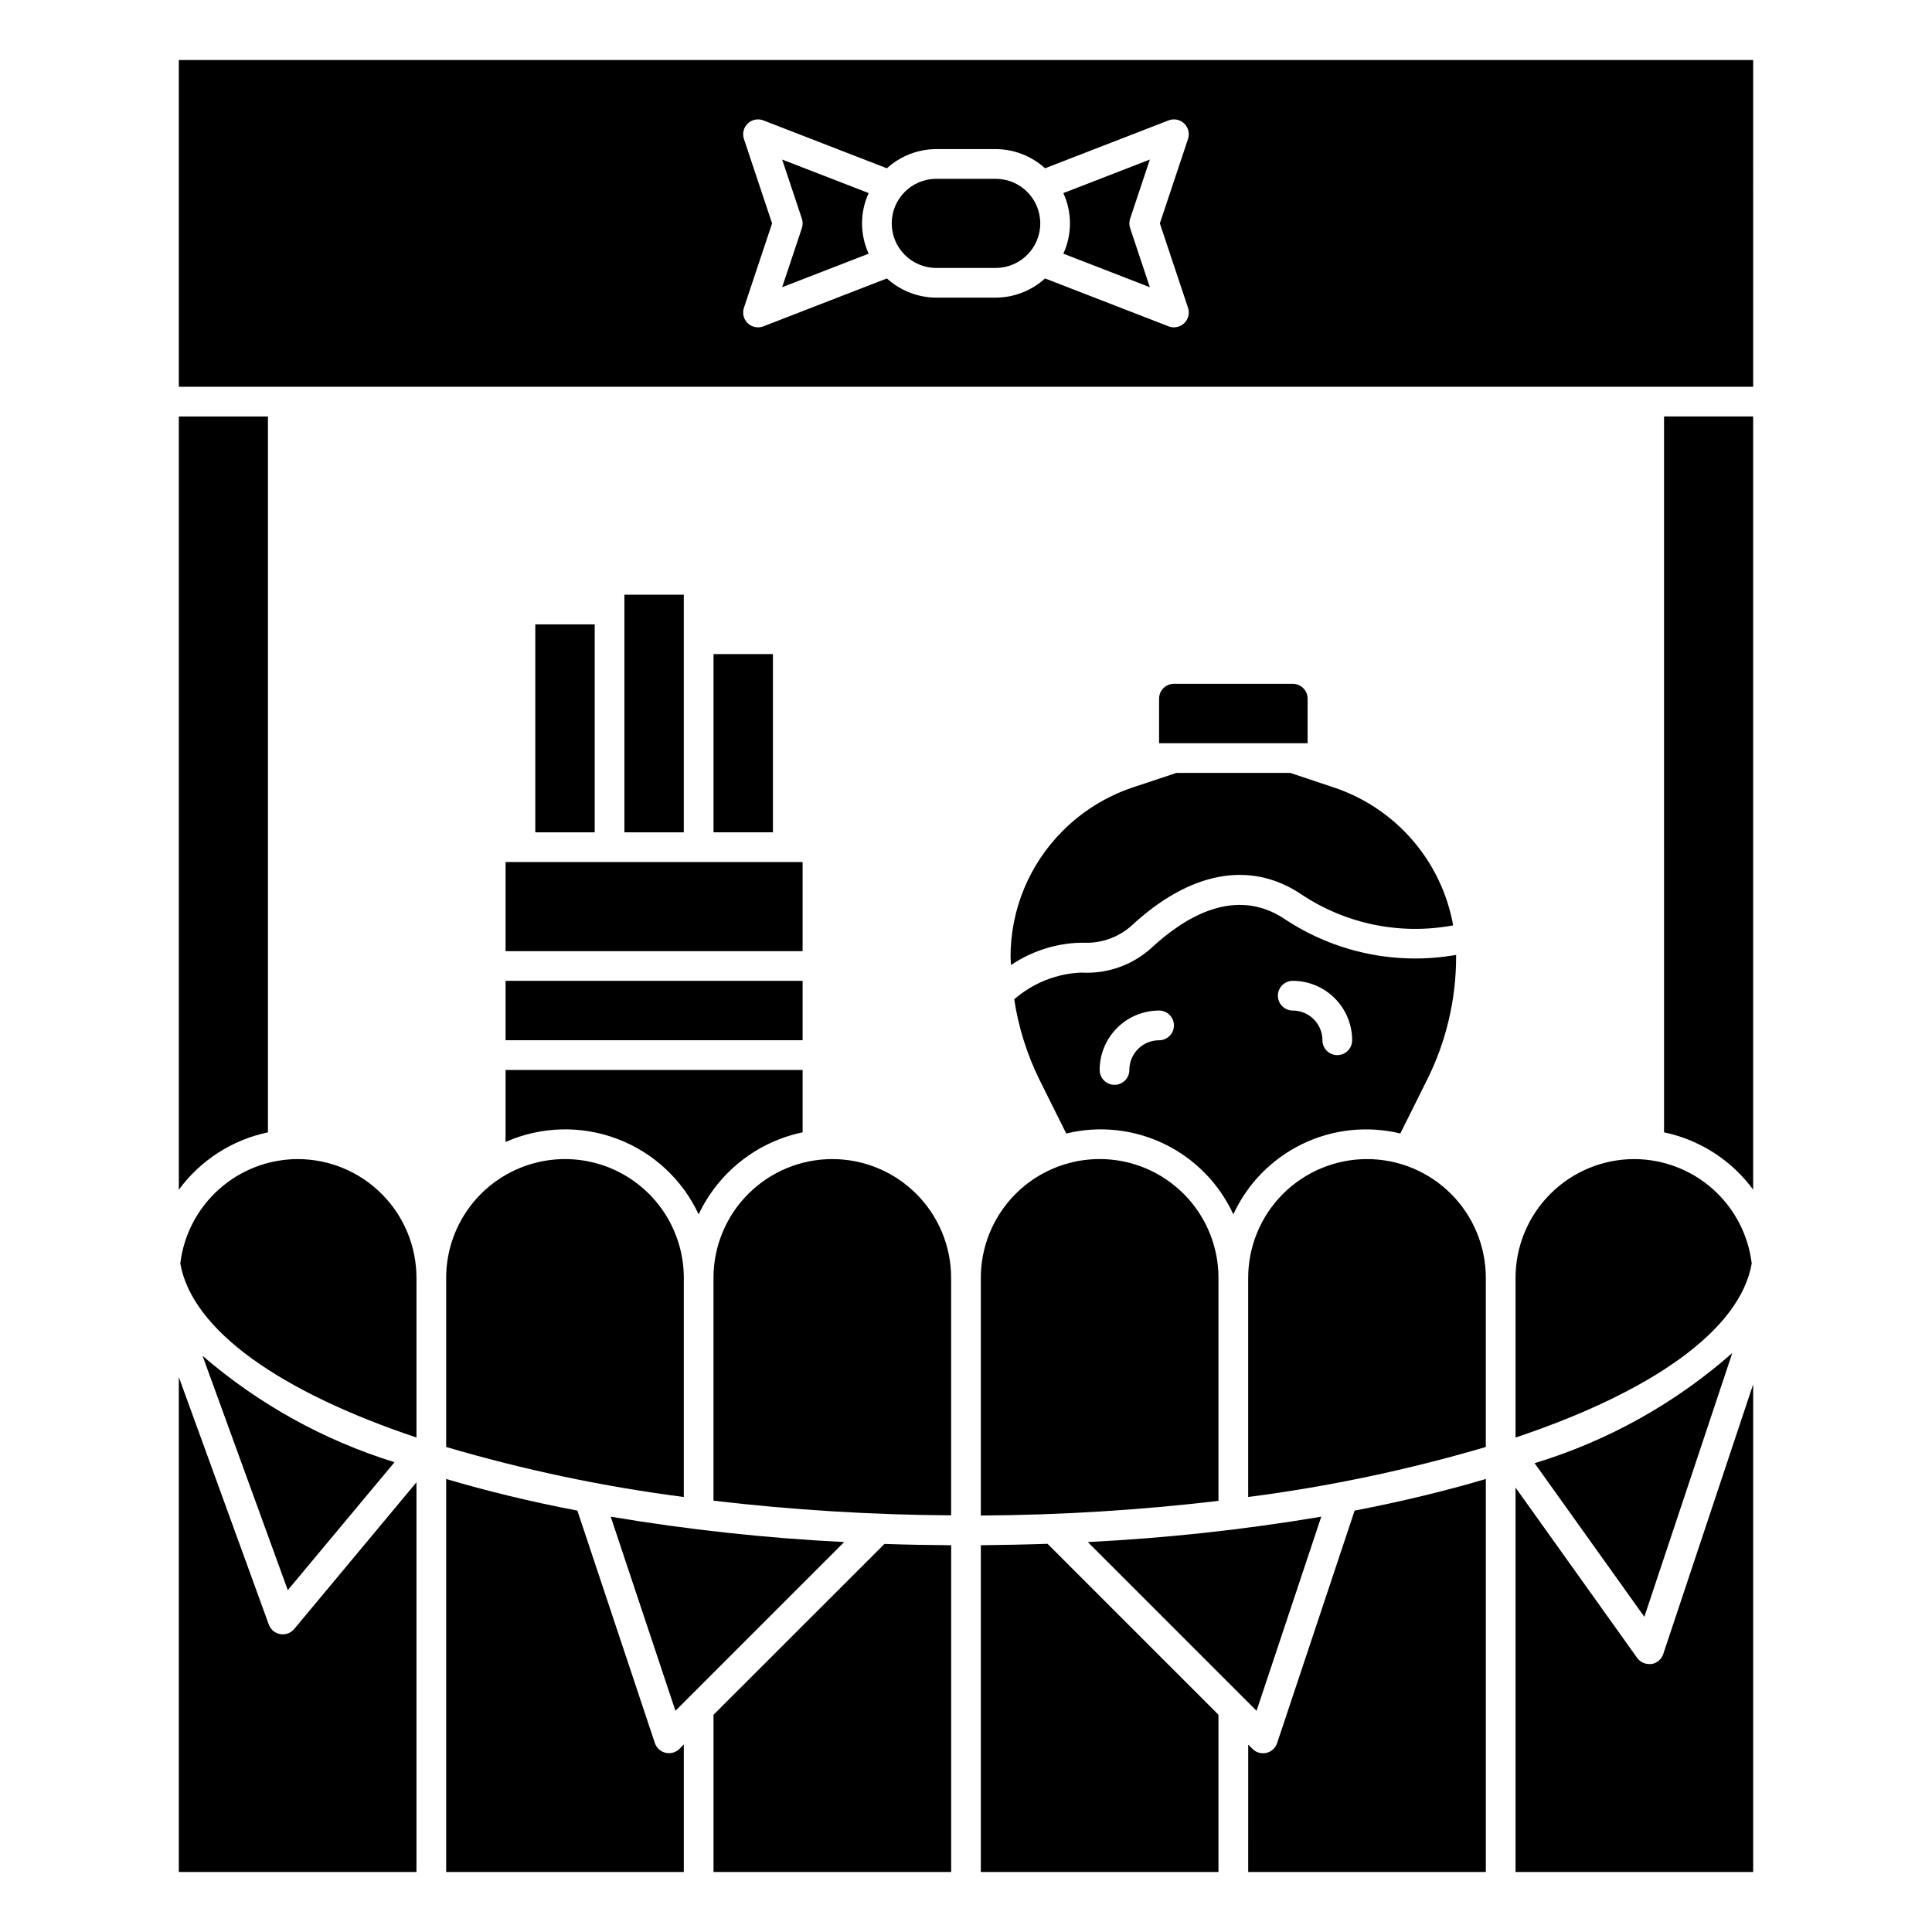 <?xml version="1.0" encoding="UTF-8"?>
<!-- Uploaded to: ICON Repo, www.svgrepo.com, Generator: ICON Repo Mixer Tools -->
<svg fill="#000000" width="800px" height="800px" version="1.1" viewBox="144 144 512 512" xmlns="http://www.w3.org/2000/svg">
 <g>
  <path d="m407.87 191.39h-15.746c-6.519 0-11.805 5.285-11.805 11.809 0 6.519 5.285 11.809 11.805 11.809h15.746c6.519 0 11.809-5.289 11.809-11.809 0-6.523-5.289-11.809-11.809-11.809z"/>
  <path d="m351.28 186.28 5.227 15.672c0.27 0.809 0.27 1.68 0 2.488l-5.227 15.672 22.926-8.887c-2.344-5.098-2.344-10.961 0-16.059z"/>
  <path d="m584.99 444.08c9.473 1.984 17.883 7.394 23.613 15.191v-204.91h-23.617z"/>
  <path d="m581.64 584.99c-0.191 0.012-0.387 0.012-0.582 0-1.27 0-2.465-0.613-3.203-1.645l-32.219-45.117v101.86h62.977l-0.004-129.24-23.812 71.445v0.004c-0.453 1.422-1.676 2.465-3.156 2.691z"/>
  <path d="m448.72 186.28-22.922 8.887c2.34 5.098 2.34 10.961 0 16.059l22.922 8.887-5.227-15.672c-0.27-0.809-0.27-1.68 0-2.488z"/>
  <path d="m218.94 577.12c-1.656 0.004-3.133-1.031-3.699-2.59l-23.852-65.598v131.16h62.977v-103.27l-32.402 38.883c-0.746 0.895-1.855 1.414-3.023 1.414z"/>
  <path d="m191.39 159.9v86.594h417.22l-0.004-86.594zm267.45 65.668c0.398 1.199 0.195 2.519-0.543 3.547-0.742 1.027-1.934 1.633-3.199 1.633-0.484 0-0.969-0.09-1.422-0.27l-32.727-12.688c-3.578 3.258-8.242 5.07-13.082 5.086h-15.746c-4.84-0.016-9.5-1.828-13.082-5.086l-32.723 12.691v-0.004c-0.457 0.18-0.938 0.27-1.426 0.27-1.266 0-2.457-0.605-3.195-1.633-0.742-1.027-0.945-2.348-0.543-3.547l7.461-22.371-7.461-22.371v-0.004c-0.484-1.445-0.086-3.043 1.02-4.094 1.105-1.055 2.723-1.371 4.144-0.816l32.723 12.691v-0.004c3.582-3.258 8.242-5.07 13.082-5.082h15.746c4.84 0.012 9.504 1.824 13.082 5.082l32.723-12.691 0.004 0.004c1.422-0.555 3.035-0.238 4.141 0.816 1.105 1.051 1.504 2.648 1.023 4.094l-7.465 22.375z"/>
  <path d="m215.01 444.08v-189.71h-23.617v204.91c5.731-7.801 14.141-13.215 23.617-15.199z"/>
  <path d="m579.77 572.47 23.301-69.902c-15.172 13.367-33.035 23.32-52.383 29.191z"/>
  <path d="m425.7 364.12c-8.918 8.871-13.918 20.941-13.895 33.52 0 0.699 0.102 1.41 0.125 2.109h0.004c5.359-3.629 11.633-5.68 18.105-5.91h1.316-0.004c4.527 0.156 8.941-1.406 12.359-4.379 15.531-14.484 31.551-17.531 45.051-8.516 11.84 7.941 26.324 10.918 40.34 8.289-1.504-8.375-5.234-16.191-10.805-22.625-5.566-6.434-12.77-11.246-20.844-13.934l-11.5-3.84h-30.211l-11.508 3.832h-0.004c-6.977 2.336-13.32 6.258-18.531 11.453z"/>
  <path d="m490.53 329.15c0-1.043-0.414-2.043-1.152-2.781-0.738-0.738-1.742-1.152-2.785-1.152h-31.488c-2.172 0-3.934 1.762-3.934 3.934v11.809h39.359z"/>
  <path d="m484.41 387.53c-13.02-8.66-26.395-0.59-35.328 7.731-5.074 4.566-11.77 6.902-18.578 6.481-6.539 0.285-12.789 2.785-17.723 7.086 1.121 7.414 3.383 14.613 6.699 21.34l7.086 14.219c8.719-2.121 17.906-1.141 25.984 2.769s14.547 10.504 18.297 18.656c3.75-8.148 10.215-14.738 18.285-18.648 8.074-3.91 17.254-4.891 25.969-2.777l7.086-14.219c5.047-10.102 7.684-21.234 7.699-32.527v-0.582c-15.82 2.789-32.105-0.625-45.477-9.527zm-33.242 32.152c-4.348 0-7.875 3.523-7.875 7.871 0 2.172-1.762 3.938-3.934 3.938-2.176 0-3.938-1.766-3.938-3.938 0-4.176 1.66-8.18 4.613-11.133s6.957-4.613 11.133-4.613c2.172 0 3.934 1.766 3.934 3.938 0 2.176-1.762 3.938-3.934 3.938zm47.23 3.938v-0.004c-2.172 0-3.938-1.762-3.938-3.934 0-2.09-0.828-4.09-2.305-5.566-1.477-1.477-3.477-2.309-5.566-2.309-2.172 0-3.934-1.762-3.934-3.934 0-2.176 1.762-3.938 3.934-3.938 4.176 0 8.18 1.66 11.133 4.613s4.613 6.957 4.613 11.133c0 1.043-0.414 2.043-1.152 2.781-0.738 0.738-1.742 1.152-2.785 1.152z"/>
  <path d="m403.93 553.5v86.594h62.977v-41.668l-45.305-45.305c-5.816 0.203-11.711 0.309-17.672 0.379z"/>
  <path d="m364.57 451.17c-8.352 0-16.359 3.316-22.266 9.223-5.906 5.902-9.223 13.914-9.223 22.266v59.039c20.902 2.461 41.93 3.758 62.977 3.879v-62.977 0.004c-0.016-8.344-3.34-16.34-9.242-22.23-5.902-5.894-13.902-9.203-22.246-9.203z"/>
  <path d="m403.93 545.63c21.047-0.125 42.074-1.418 62.977-3.883v-59.094c0-11.25-6-21.645-15.742-27.27-9.742-5.625-21.746-5.625-31.488 0-9.742 5.625-15.746 16.02-15.746 27.27z"/>
  <path d="m506.27 451.17c-8.352 0-16.359 3.316-22.266 9.223-5.902 5.902-9.223 13.914-9.223 22.266v58.062c21.309-2.754 42.367-7.188 62.977-13.258v-44.805c0-8.352-3.316-16.363-9.223-22.266-5.902-5.906-13.914-9.223-22.266-9.223z"/>
  <path d="m477 597.38 17.152-51.445c-20.477 3.449-41.137 5.691-61.875 6.723z"/>
  <path d="m577.12 451.17c-8.348 0-16.359 3.316-22.262 9.223-5.906 5.902-9.223 13.914-9.223 22.266v42.305c35.922-12.035 59.465-28.34 62.59-46.121v-0.004c-0.918-7.613-4.586-14.625-10.312-19.723-5.731-5.098-13.125-7.922-20.793-7.945z"/>
  <path d="m482.46 605.91c-0.422 1.305-1.488 2.293-2.82 2.617-1.332 0.32-2.734-0.074-3.703-1.043l-1.148-1.156-0.004 33.762h62.977v-104.15c-10.746 3.188-22.387 6-34.77 8.383z"/>
  <path d="m333.09 598.43v41.664h62.977v-86.594c-5.961-0.039-11.855-0.141-17.672-0.348z"/>
  <path d="m277.98 372.45h78.719v23.617h-78.719z"/>
  <path d="m321.28 608.61c-1.695 0.004-3.203-1.082-3.738-2.691l-20.531-61.59c-12.383-2.363-24.027-5.195-34.77-8.383v104.15h62.977v-33.793l-1.148 1.156c-0.742 0.738-1.742 1.152-2.789 1.148z"/>
  <path d="m248.55 531.5c-18.715-5.797-36.031-15.395-50.867-28.188l22.586 62.094z"/>
  <path d="m222.88 451.17c-7.668 0.023-15.062 2.848-20.789 7.945-5.731 5.098-9.398 12.109-10.312 19.723 3.148 17.797 26.672 34.086 62.59 46.121v-42.301c0-8.352-3.32-16.363-9.223-22.266-5.906-5.906-13.914-9.223-22.266-9.223z"/>
  <path d="m285.86 309.47h15.742v55.105h-15.742z"/>
  <path d="m309.47 301.6h15.742v62.977h-15.742z"/>
  <path d="m262.24 482.66v44.809-0.004c20.609 6.07 41.668 10.504 62.977 13.258v-58.062c0-11.25-6.004-21.645-15.746-27.27s-21.746-5.625-31.488 0c-9.742 5.625-15.742 16.02-15.742 27.27z"/>
  <path d="m277.98 446.63c9.344-4.133 19.934-4.441 29.5-0.855 9.566 3.586 17.344 10.777 21.668 20.031 5.277-11.156 15.473-19.199 27.555-21.727v-16.531h-78.719z"/>
  <path d="m277.98 403.93h78.719v15.742h-78.719z"/>
  <path d="m333.09 317.34h15.742v47.23h-15.742z"/>
  <path d="m323 597.38 44.719-44.723c-20.738-1.031-41.398-3.273-61.875-6.723z"/>
 </g>
</svg>